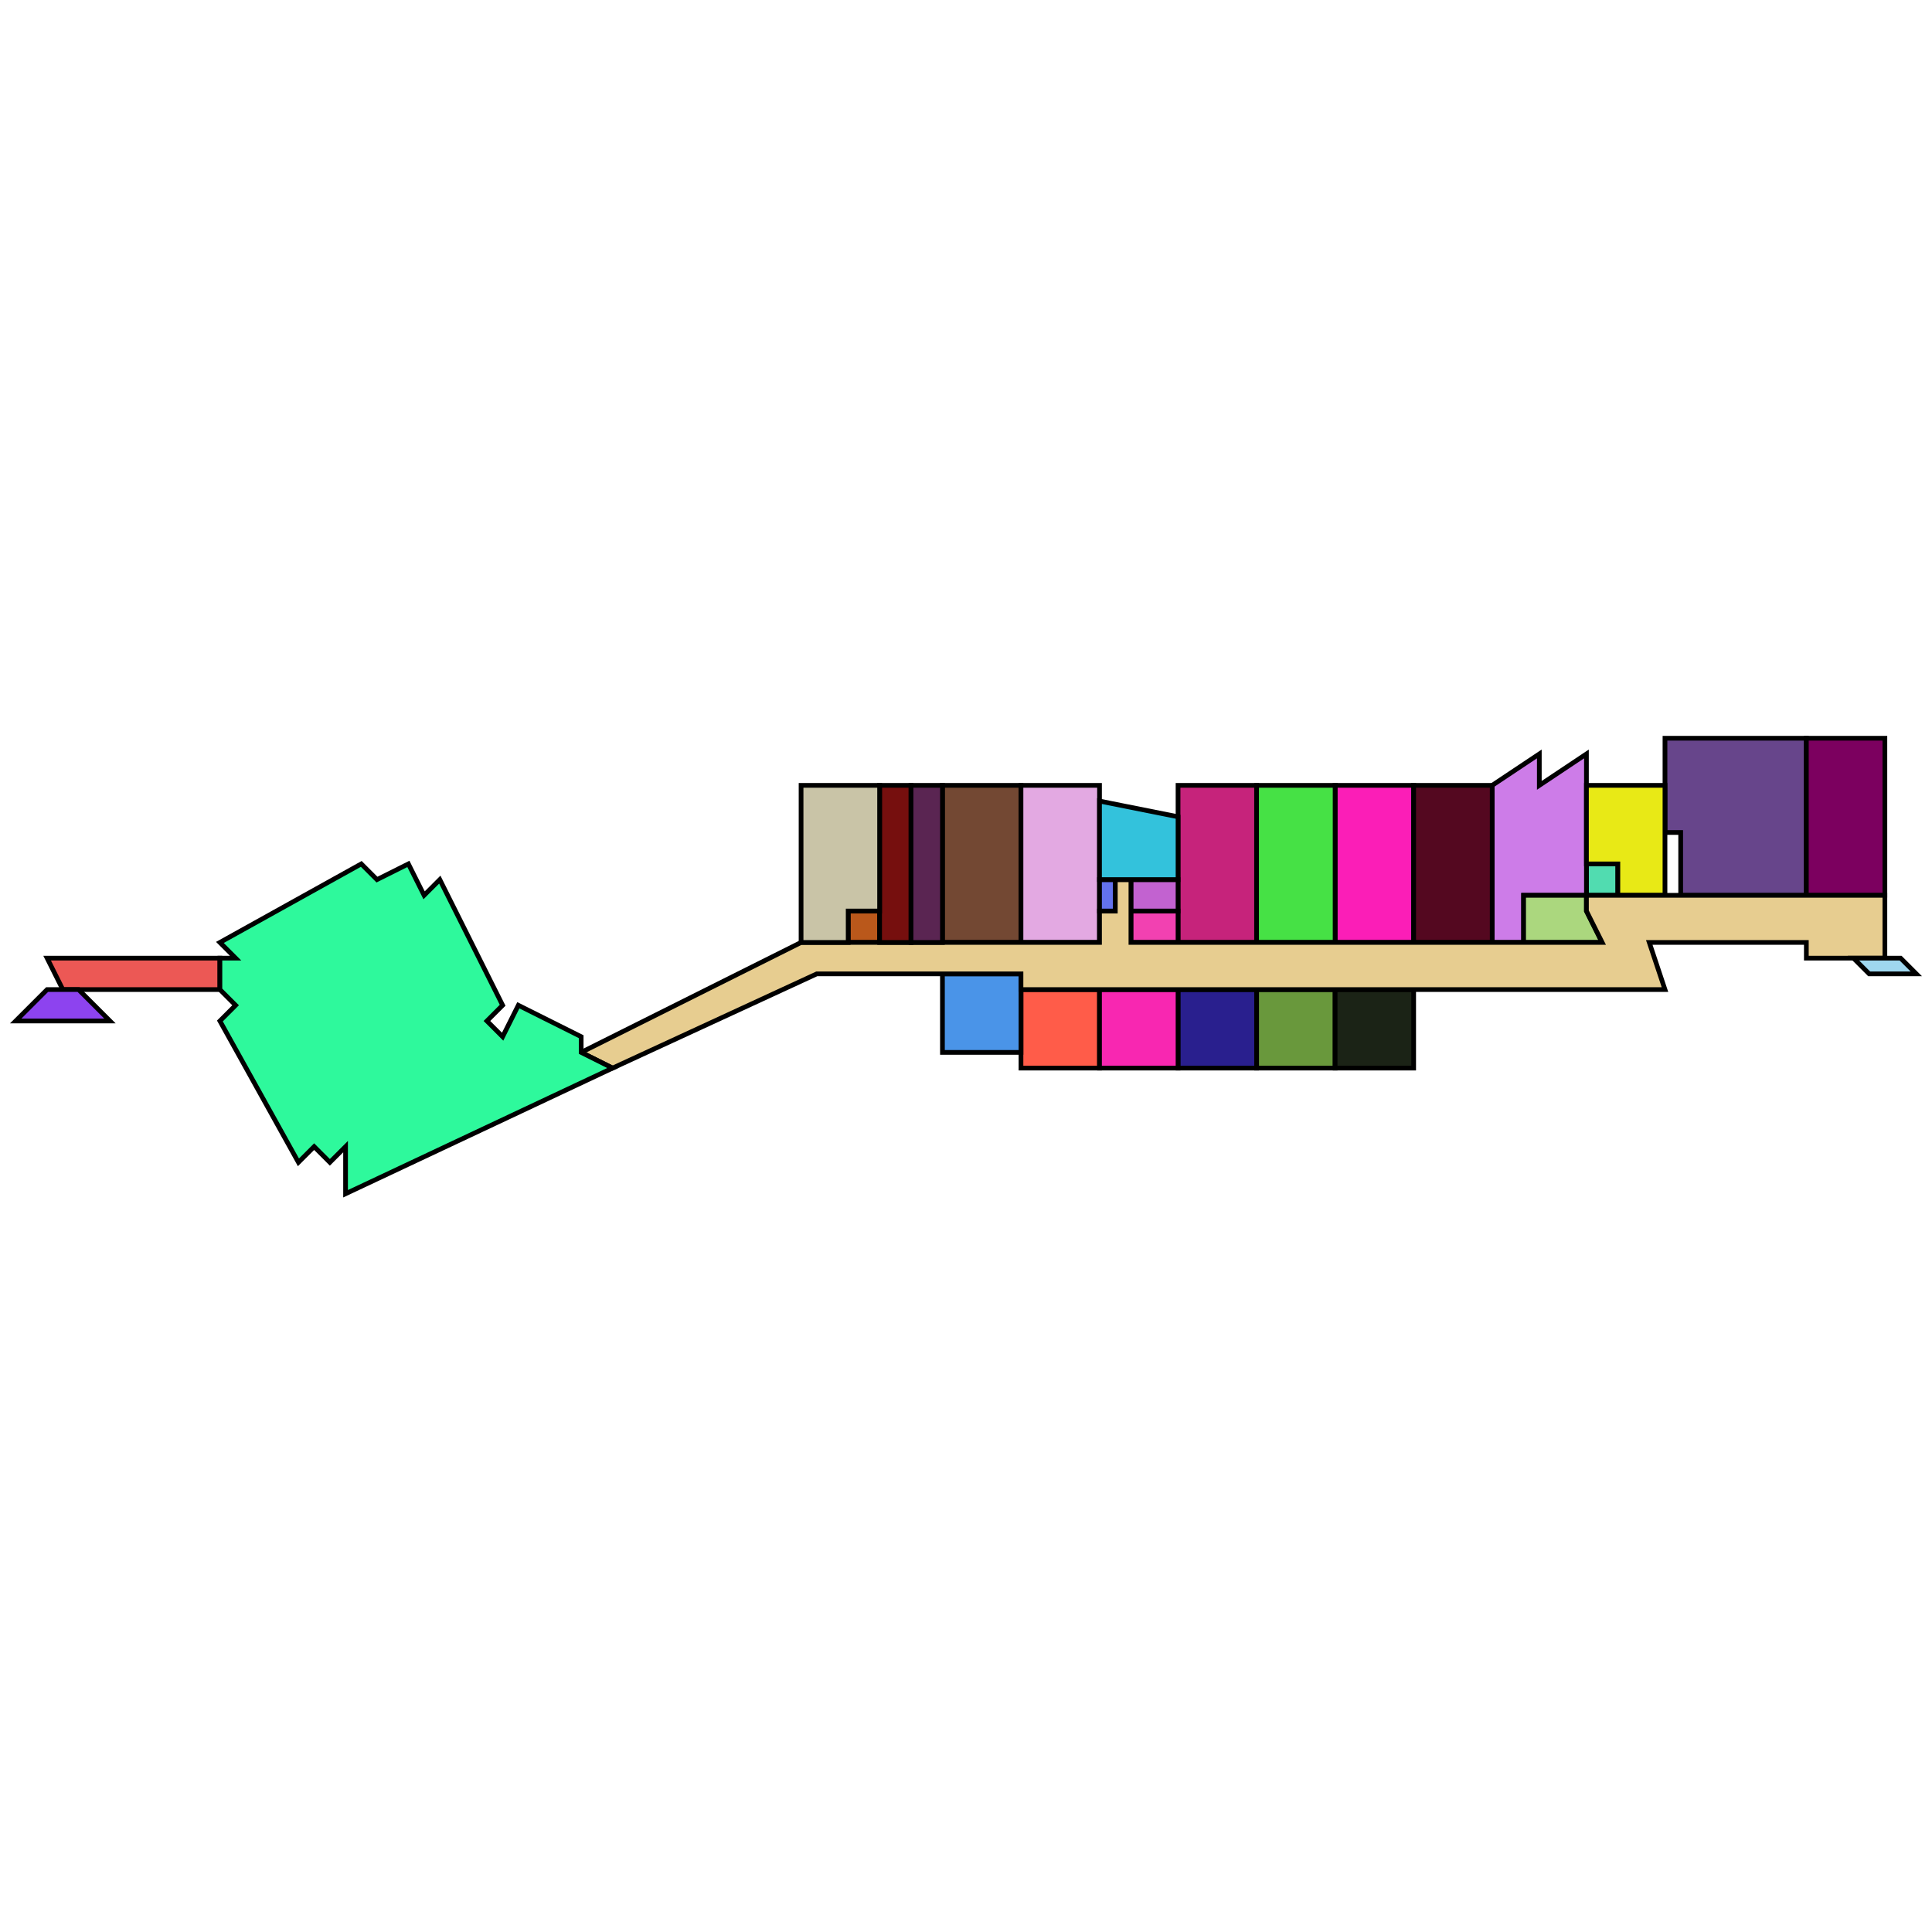 <?xml version="1.0" encoding="UTF-8" standalone="no"?>
<svg width="20cm" height="20cm" viewBox="-45.000  26 123.000 31.000"
  xmlns="http://www.w3.org/2000/svg"
  xmlns:xlink="http://www.w3.org/1999/xlink">
<polygon fill="#67458b" stroke="#000000" stroke-width="0.300" points="70.000,27.000 70.000,37.000 62.000,37.000 62.000,33.000 61.000,33.000 61.000,27.000 "/>
<polygon fill="#c6237b" stroke="#000000" stroke-width="0.300" points="35.000,30.000 35.000,40.000 30.000,40.000 30.000,30.000 "/>
<polygon fill="#69983c" stroke="#000000" stroke-width="0.300" points="40.000,43.000 40.000,48.000 35.000,48.000 35.000,43.000 "/>
<polygon fill="#734833" stroke="#000000" stroke-width="0.300" points="20.000,30.000 20.000,40.000 15.000,40.000 15.000,30.000 "/>
<polygon fill="#51dcb0" stroke="#000000" stroke-width="0.300" points="58.000,35.000 58.000,37.000 56.000,37.000 56.000,35.000 "/>
<polygon fill="#ff5c49" stroke="#000000" stroke-width="0.300" points="25.000,43.000 25.000,48.000 20.000,48.000 20.000,43.000 "/>
<polygon fill="#4a94e8" stroke="#000000" stroke-width="0.300" points="20.000,42.000 20.000,47.000 15.000,47.000 15.000,42.000 "/>
<polygon fill="#ec5855" stroke="#000000" stroke-width="0.300" points="-31.000,41.000 -31.000,43.000 -41.000,43.000 -42.000,41.000 "/>
<polygon fill="#291f8e" stroke="#000000" stroke-width="0.300" points="35.000,43.000 35.000,48.000 30.000,48.000 30.000,43.000 "/>
<polygon fill="#cd7ce8" stroke="#000000" stroke-width="0.300" points="56.000,30.000 56.000,37.000 52.000,37.000 52.000,40.000 50.000,40.000 50.000,30.000 53.000,28.000 53.000,30.000 56.000,28.000 "/>
<polygon fill="#ba581b" stroke="#000000" stroke-width="0.300" points="11.000,38.000 11.000,40.000 9.000,40.000 9.000,38.000 "/>
<polygon fill="#abd77e" stroke="#000000" stroke-width="0.300" points="56.000,37.000 56.000,38.000 57.000,40.000 52.000,40.000 52.000,37.000 "/>
<polygon fill="#f241b1" stroke="#000000" stroke-width="0.300" points="30.000,38.000 30.000,40.000 27.000,40.000 27.000,38.000 "/>
<polygon fill="#fb1eb7" stroke="#000000" stroke-width="0.300" points="45.000,30.000 45.000,40.000 40.000,40.000 40.000,30.000 "/>
<polygon fill="#e3a9e2" stroke="#000000" stroke-width="0.300" points="25.000,30.000 25.000,40.000 20.000,40.000 20.000,30.000 "/>
<polygon fill="#46e145" stroke="#000000" stroke-width="0.300" points="40.000,30.000 40.000,40.000 35.000,40.000 35.000,30.000 "/>
<polygon fill="#7c005f" stroke="#000000" stroke-width="0.300" points="75.000,27.000 75.000,37.000 70.000,37.000 70.000,27.000 "/>
<polygon fill="#c262d0" stroke="#000000" stroke-width="0.300" points="30.000,36.000 30.000,38.000 27.000,38.000 27.000,36.000 "/>
<polygon fill="#540820" stroke="#000000" stroke-width="0.300" points="50.000,30.000 50.000,40.000 45.000,40.000 45.000,30.000 "/>
<polygon fill="#f827b1" stroke="#000000" stroke-width="0.300" points="30.000,43.000 30.000,48.000 25.000,48.000 25.000,43.000 "/>
<polygon fill="#1b2316" stroke="#000000" stroke-width="0.300" points="45.000,43.000 45.000,48.000 40.000,48.000 40.000,43.000 "/>
<polygon fill="#e8e916" stroke="#000000" stroke-width="0.300" points="61.000,30.000 61.000,35.000 61.000,37.000 58.000,37.000 58.000,35.000 56.000,35.000 56.000,30.000 "/>
<polygon fill="#e7cd90" stroke="#000000" stroke-width="0.300" points="57.000,40.000 56.000,38.000 56.000,37.000 61.000,37.000 75.000,37.000 75.000,40.000 75.000,41.000 70.000,41.000 70.000,40.000 60.000,40.000 61.000,43.000 20.000,43.000 20.000,42.000 15.000,42.000 12.000,42.000 7.000,42.000 -6.000,48.000 -8.000,47.000 6.000,40.000 25.000,40.000 25.000,38.000 26.000,38.000 26.000,36.000 27.000,36.000 27.000,40.000 "/>
<polygon fill="#8d43ef" stroke="#000000" stroke-width="0.300" points="-40.000,43.000 -38.000,45.000 -44.000,45.000 -42.000,43.000 "/>
<polygon fill="#760f0e" stroke="#000000" stroke-width="0.300" points="13.000,30.000 13.000,40.000 11.000,40.000 11.000,30.000 "/>
<polygon fill="#5a2552" stroke="#000000" stroke-width="0.300" points="15.000,30.000 15.000,40.000 13.000,40.000 13.000,30.000 "/>
<polygon fill="#2ef99c" stroke="#000000" stroke-width="0.300" points="-14.000,45.000 -13.000,46.000 -12.000,44.000 -8.000,46.000 -8.000,47.000 -6.000,48.000 -23.000,56.000 -23.000,53.000 -24.000,54.000 -25.000,53.000 -26.000,54.000 -31.000,45.000 -30.000,44.000 -31.000,43.000 -31.000,41.000 -30.000,41.000 -31.000,40.000 -22.000,35.000 -21.000,36.000 -19.000,35.000 -18.000,37.000 -17.000,36.000 -13.000,44.000 "/>
<polygon fill="#6372ed" stroke="#000000" stroke-width="0.300" points="26.000,36.000 26.000,38.000 25.000,38.000 25.000,36.000 "/>
<polygon fill="#33c2dc" stroke="#000000" stroke-width="0.300" points="30.000,32.000 30.000,36.000 25.000,36.000 25.000,31.000 "/>
<polygon fill="#9fd7ef" stroke="#000000" stroke-width="0.300" points="76.000,41.000 77.000,42.000 74.000,42.000 73.000,41.000 "/>
<polygon fill="#c9c4a7" stroke="#000000" stroke-width="0.300" points="11.000,30.000 11.000,38.000 9.000,38.000 9.000,40.000 6.000,40.000 6.000,38.000 6.000,30.000 "/>
</svg>
